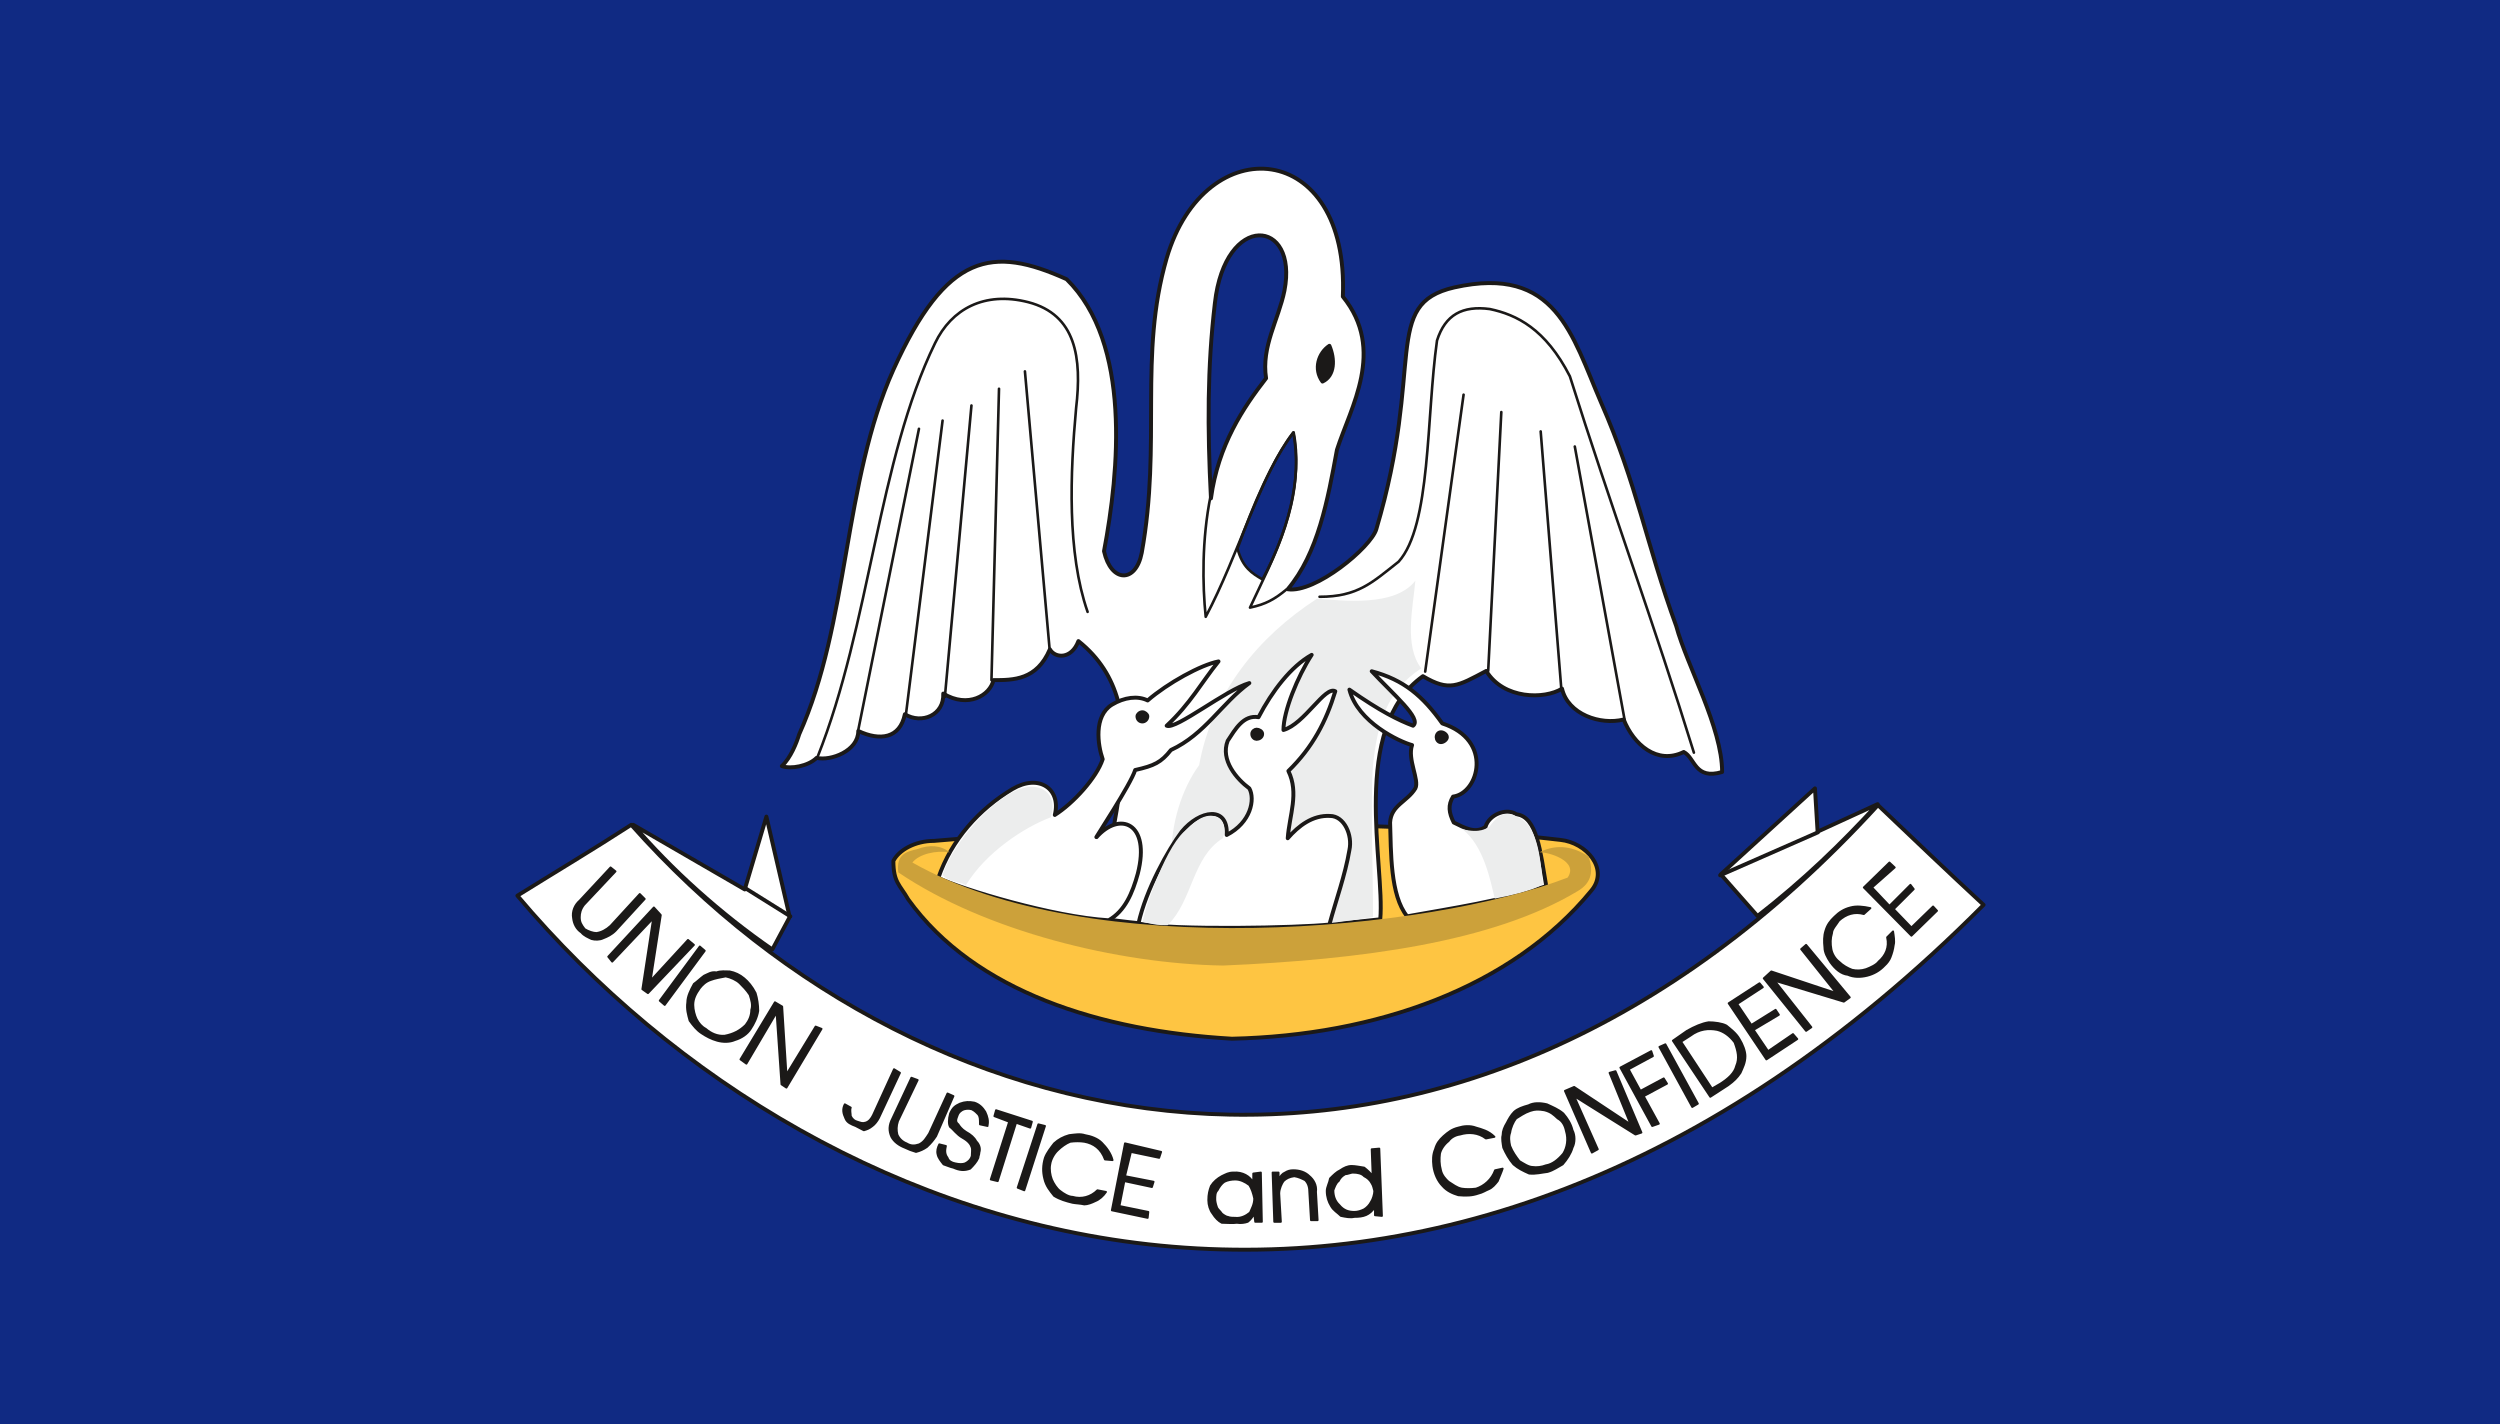<svg xmlns="http://www.w3.org/2000/svg" version="1.2" width="288" height="43.41mm" viewBox="0 0 7620 4341" preserveAspectRatio="xMidYMid" fill-rule="evenodd" stroke-width="28.222" stroke-linejoin="round" xml:space="preserve"><rect x="0" y="0" width="7620" height="4341" fill="#808080" stroke="none"/><defs class="ClipPathGroup"><clipPath id="a" clipPathUnits="userSpaceOnUse"><path d="M0 0h7620v4341H0z"/></clipPath></defs><g class="SlideGroup"><g class="Slide" clip-path="url(#a)"><g class="Page"><g class="com.sun.star.drawing.PolyPolygonShape"><path class="BoundingBox" fill="none" d="M0 0h7622v4343H0z"/><path fill="#102A83" d="M0 0h7621v4342H0V0Zm0 0Z"/></g><g class="com.sun.star.drawing.ClosedBezierShape"><path class="BoundingBox" fill="none" d="M1924 2397h3806v504H1924z"/><path fill="#FFF" d="M5723 2451c-112 122-226 232-366 341l-112-127 287-262 8 132 183-84Zm0 0Zm-3793 63 340 197 66-222 71 306-53 99c-158-109-308-244-424-380Z"/><path fill="none" stroke="#1B1918" stroke-width="12" stroke-linecap="round" d="M5723 2451c-112 122-226 232-366 341l-112-127 287-262 8 132 183-84Zm-3793 63 340 197 66-222 71 306-53 99c-158-109-308-244-424-380Z"/></g><g fill="none" class="com.sun.star.drawing.LineShape"><path class="BoundingBox" d="M5237 2531h311v144h-311z"/><path stroke="#1B1918" stroke-width="12" stroke-linecap="round" d="m5541 2537-298 131"/></g><g fill="none" class="com.sun.star.drawing.LineShape"><path class="BoundingBox" d="M2267 2702h149v98h-149z"/><path stroke="#1B1918" stroke-width="12" stroke-linecap="round" d="m2273 2708 136 85"/></g><g class="com.sun.star.drawing.ClosedBezierShape"><path class="BoundingBox" fill="none" d="M2717 2507h2161v666H2717z"/><path fill="#FEC542" d="M2847 2563c-58 0-107 28-124 61 0 66 20 73 45 117 203 282 588 402 987 425 439-10 852-155 1095-451 56-66-15-147-94-155-615-72-1276-52-1909 3Z"/><path fill="none" stroke="#1B1918" stroke-width="12" stroke-linecap="round" d="M2847 2563c-58 0-107 28-124 61 0 66 20 73 45 117 203 282 588 402 987 425 439-10 852-155 1095-451 56-66-15-147-94-155-615-72-1276-52-1909 3Z"/></g><g class="com.sun.star.drawing.ClosedBezierShape"><path class="BoundingBox" fill="none" d="M2377 508h2879v2329H2377z"/><path fill="#FFF" d="M4075 1371c41-129 150-304 18-467 20-479-420-515-537-117-86 297-15 561-76 898-18 94-94 91-115-5 46-243 84-634-114-829-226-102-366-82-528 276-153 341-135 774-287 1111-8 26-26 72-53 97 27 10 81 0 106-25 43 10 127-21 127-82 66 31 127 23 142-51 51 31 120 3 117-63 76 46 143 5 153-41 61 0 132 0 172-94 16 28 66 31 87-25 259 206 71 577 71 846 211 30 461 46 849 2 15-165-94-581 130-741 81 48 106 30 193-16 53 87 178 87 231 54 18 78 117 112 188 94 30 76 102 139 183 99 35 18 33 86 117 61 0-135-107-323-140-445-92-252-119-430-229-681-89-206-137-420-447-351-223 51-89 236-238 737-16 55-186 196-270 183 92-109 122-272 150-425Zm0 0Zm-384 148c22-163 99-277 168-366-15-97 38-178 56-267 43-221-181-241-212 38-23 196-23 381-12 595Z"/><path fill="none" stroke="#1B1918" stroke-width="12" stroke-linecap="round" d="M4075 1371c41-129 150-304 18-467 20-479-420-515-537-117-86 297-15 561-76 898-18 94-94 91-115-5 46-243 84-634-114-829-226-102-366-82-528 276-153 341-135 774-287 1111-8 26-26 72-53 97 27 10 81 0 106-25 43 10 127-21 127-82 66 31 127 23 142-51 51 31 120 3 117-63 76 46 143 5 153-41 61 0 132 0 172-94 16 28 66 31 87-25 259 206 71 577 71 846 211 30 461 46 849 2 15-165-94-581 130-741 81 48 106 30 193-16 53 87 178 87 231 54 18 78 117 112 188 94 30 76 102 139 183 99 35 18 33 86 117 61 0-135-107-323-140-445-92-252-119-430-229-681-89-206-137-420-447-351-223 51-89 236-238 737-16 55-186 196-270 183 92-109 122-272 150-425Z"/><path fill="none" stroke="#1B1918" stroke-width="12" stroke-linecap="round" d="M3691 1519c22-163 99-277 168-366-15-97 38-178 56-267 43-221-181-241-212 38-23 196-23 381-12 595Z"/></g><g class="com.sun.star.drawing.ClosedBezierShape"><path class="BoundingBox" fill="none" d="M3767 1308h189v465h-189z"/><path fill="#102A83" d="M3848 1766c-31-18-61-36-76-94 48-134 105-268 171-354 28 142-21 310-95 448Z"/><path fill="none" stroke="#1B1918" stroke-width="8" stroke-linejoin="miter" d="M3848 1766c-31-18-61-36-76-94 48-134 105-268 171-354 28 142-21 310-95 448Z"/></g><g class="com.sun.star.drawing.ClosedBezierShape"><path class="BoundingBox" fill="none" d="M3569 1770h764v1060h-764z"/><path fill="#ECEDED" d="M4014 1825c78 5 237 26 300-55-7 81-35 198 18 267-106 69-134 170-147 295-8 104 0 321 0 463-166 28-357 43-518 28-133-74-121-341-12-491 40-221 181-392 359-507Z"/></g><g fill="none" class="com.sun.star.drawing.OpenBezierShape"><path class="BoundingBox" d="M2488 906h2680v1407H2488z"/><path stroke="#1B1918" stroke-width="8" stroke-linecap="round" d="M4022 1819c116 0 160-43 241-107 99-110 84-440 117-674 25-79 78-107 161-96 81 17 170 60 244 205 124 394 259 761 378 1147m-2671 13c160-402 185-906 358-1261 50-104 150-159 284-125 146 38 164 170 146 323-18 198-28 440 35 621m-699 360 185-918m-40 873 112-898m7 842 81-888m61 837 23-888m154 791-75-844m1828 1063-152-834m-41 740-63-786m-160 730 40-789m-232 791 117-844"/></g><g class="com.sun.star.drawing.ClosedBezierShape"><path class="BoundingBox" fill="none" d="M2854 1990h1866v846H2854z"/><path fill="#FFF" d="M4181 2046c98 26 156 76 215 159 157 51 111 213 33 223-16 26-13 49 2 79 31 15 66 36 97 13 10-36 63-59 94-38 63 7 73 114 91 219-142 46-279 66-424 92-52-64-49-197-52-286 3-53 52-63 77-104 13-25-25-89-10-132-38-10-166-70-191-169 94 66 151 94 194 110 28-21-60-95-126-166Zm0 0Zm-183-50c-63 35-121 111-162 190-46-8-71 37-94 72-23 59 28 117 66 145 18 33 5 104-69 142 5-91-83-76-137-10-40 53-109 176-132 280 107 21 490 13 582 3 20-74 48-150 61-227 10-46-16-104-59-104-53-3-96 30-129 68 5-71 35-137 2-205 74-72 115-151 143-243-31-18-94 100-158 118 0-57 43-163 86-229Zm0 0Zm-284 20c-51 63-86 129-158 196 28 13 181-110 252-130-84 61-135 156-239 204-30 38-51 48-109 61-13 43-122 208-119 206 71-82 167-46 127 110-16 58-39 114-89 142-169-10-446-94-519-129 40-116 124-210 226-271 81-48 149 0 129 79 56-35 128-114 146-170-15-43-28-131 28-166 38-23 79-28 109-13 61-53 163-109 216-119Z"/><path fill="none" stroke="#1B1918" stroke-width="12" stroke-linecap="round" d="M4181 2046c98 26 156 76 215 159 157 51 111 213 33 223-16 26-13 49 2 79 31 15 66 36 97 13 10-36 63-59 94-38 63 7 73 114 91 219-142 46-279 66-424 92-52-64-49-197-52-286 3-53 52-63 77-104 13-25-25-89-10-132-38-10-166-70-191-169 94 66 151 94 194 110 28-21-60-95-126-166Zm-183-50c-63 35-121 111-162 190-46-8-71 37-94 72-23 59 28 117 66 145 18 33 5 104-69 142 5-91-83-76-137-10-40 53-109 176-132 280 107 21 490 13 582 3 20-74 48-150 61-227 10-46-16-104-59-104-53-3-96 30-129 68 5-71 35-137 2-205 74-72 115-151 143-243-31-18-94 100-158 118 0-57 43-163 86-229Zm-284 20c-51 63-86 129-158 196 28 13 181-110 252-130-84 61-135 156-239 204-30 38-51 48-109 61-13 43-122 208-119 206 71-82 167-46 127 110-16 58-39 114-89 142-169-10-446-94-519-129 40-116 124-210 226-271 81-48 149 0 129 79 56-35 128-114 146-170-15-43-28-131 28-166 38-23 79-28 109-13 61-53 163-109 216-119Z"/></g><g class="com.sun.star.drawing.ClosedBezierShape"><path class="BoundingBox" fill="none" d="M2873 2398h1831v423H2873z"/><path fill="#ECEDED" d="M4538 2522c18-23 41-59 89-31 66 28 69 149 76 204-33 21-106 36-147 44-13-54-33-161-99-212 56 15 76-5 81-5Zm0 0Zm-811 33c-94 59-91 189-168 265-28 0-33 0-76-10 3-33 76-248 137-283 66-76 130-33 107 28Zm0 0Zm-524-64c-82 31-198 107-259 207-26-13-54-10-71-31 30-97 162-249 253-267 41-9 100 12 77 91Z"/></g><g class="com.sun.star.drawing.ClosedBezierShape"><path class="BoundingBox" fill="none" d="M2737 2578h2114v366H2737z"/><path fill="#CCA13A" d="M4692 2598c25-2 122 26 86 77-424 163-1456 261-1997-46 20-26 73-38 114-31-28-22-61-24-99-10-33 8-65 15-58 71 264 179 670 279 990 284 420-18 822-71 1081-227 43-25 48-62 33-105-41-28-94-42-150-13Z"/></g><g class="com.sun.star.drawing.ClosedBezierShape"><path class="BoundingBox" fill="none" d="M3461 1048h956v1221h-956z"/><path fill="#1B1918" d="M4052 1054c17 40 17 91-21 109-28-38-12-87 21-109Zm0 0Zm340 1178c8 0 18 7 18 15 0 7-10 15-18 15s-13-8-13-15c0-8 5-15 13-15Zm0 0Zm-562-8c7 0 17 5 17 13 0 10-10 15-17 15-5 0-13-5-13-15 0-8 8-13 13-13Zm0 0Zm-348-53c7 0 15 7 15 12 0 10-8 16-15 16-8 0-15-6-15-16 0-5 7-12 15-12Z"/><path fill="none" stroke="#1B1918" stroke-width="12" stroke-linecap="round" d="M4052 1054c17 40 17 91-21 109-28-38-12-87 21-109Zm340 1178c8 0 18 7 18 15 0 7-10 15-18 15s-13-8-13-15c0-8 5-15 13-15Zm-562-8c7 0 17 5 17 13 0 10-10 15-17 15-5 0-13-5-13-15 0-8 8-13 13-13Zm-348-53c7 0 15 7 15 12 0 10-8 16-15 16-8 0-15-6-15-16 0-5 7-12 15-12Z"/></g><g class="com.sun.star.drawing.OpenBezierShape"><path class="BoundingBox" fill="none" d="M2786 2751h1937v380H2786z"/></g><g fill="none" class="com.sun.star.drawing.OpenBezierShape"><path class="BoundingBox" d="M3664 1308h292v587h-292z"/><path stroke="#1B1918" stroke-width="8" stroke-linejoin="miter" d="M3690 1511c-27 133-25 272-15 369 99-186 168-435 267-562 38 208-61 381-132 534 48-10 76-26 112-56"/></g><g class="com.sun.star.drawing.ClosedBezierShape"><path class="BoundingBox" fill="none" d="M1570 2447h4483v1370H1570z"/><path fill="#FFF" d="M1924 2514c911 1026 2516 1344 3800-60 106 101 213 203 322 304-1677 1685-3522 1094-4469-28 114-71 233-142 347-216Z"/><path fill="none" stroke="#1B1918" stroke-width="12" stroke-linecap="round" d="M1924 2514c911 1026 2516 1344 3800-60 106 101 213 203 322 304-1677 1685-3522 1094-4469-28 114-71 233-142 347-216Z"/></g><g class="com.sun.star.drawing.ClosedBezierShape"><path class="BoundingBox" fill="none" d="M1743 2626h4165v1106H1743z"/><path fill="#1B1918" d="m1767 2745 94-101 15 12-96 102c-10 13-13 25-13 38 0 15 5 23 15 36 11 7 26 12 36 12 15-2 30-10 43-22l89-97 15 15-89 97c-12 12-25 18-38 23-10 5-25 5-35 2-10-5-23-10-31-20-15-10-23-26-25-43-4-21 5-41 20-54Zm0 0Zm99 186-12-15 139-150 21 23-31 200 114-124 18 15-140 147-17-12 33-216-125 132Zm0 0Zm160 132-15-13 122-165 15 13-122 165Zm0 0Zm89-64c10-7 20-17 31-25 12-5 22-13 38-10 12-5 28-3 40-3 16 3 31 10 44 21 12 10 25 25 35 45 5 16 8 36 8 54-3 20-13 40-23 55-10 16-28 28-48 34-16 7-36 7-54 2s-33-13-48-23-25-23-36-38c-5-18-10-35-7-56 0-18 10-38 20-56Zm0 0Zm18 13c-13 18-20 33-20 51 0 15 5 33 10 43 7 13 15 23 28 30 15 13 35 23 58 21 26-5 46-15 64-33 10-13 17-28 17-46 5-15 0-30-5-46-10-15-20-25-30-35s-28-18-43-21c-16 3-33 6-46 11-15 5-25 15-33 25Zm0 0Zm142 230-18-13 105-174 22 13 13 207 89-146 18 7-107 179-15-10-15-219-92 156Zm0 0Zm386 157 64-140 18 11-64 137c-5 10-13 20-20 25-10 8-16 10-26 13-10-5-15-8-25-13-13-5-26-10-31-23-7-15-10-28-2-43l18 10c-3 8 0 18 0 26 5 10 12 15 20 17 10 3 15 6 25 3 11-3 18-13 23-23Zm0 0Zm59 10 58-124 19 7-60 125c-5 15-5 28-2 41 5 12 15 22 28 27 13 8 24 8 39 3 15-8 20-18 30-33l56-122 18 8-53 122c-8 12-16 22-28 33-10 7-21 12-33 15-11-3-24-8-34-13-18-7-33-18-41-33-8-18-8-35 3-56Zm0 0Zm163 84c-2 10-5 23 5 36 3 10 13 15 23 17 13 3 23 3 31 0 10-5 17-12 20-22 0-8 2-21 0-26-3-10-10-20-28-30s-28-26-38-33c-5-8-5-23 0-41 8-18 15-23 30-30 16-6 28-6 44-3 15 5 25 15 33 28 7 15 10 28 7 41v2l-23-5c0-15 0-23-5-30-5-5-10-11-20-16-8-2-15-2-23 0-10 3-18 11-20 18-5 13-8 20 2 28 3 5 10 15 23 23 15 8 26 18 31 28 7 7 15 20 10 35 0 6-3 11-3 16-5 12-15 23-25 33-18 7-33 5-51-3-10-2-20-7-30-10-8-10-16-20-18-30-3-11 0-21 5-31l20 5Zm0 0Zm137 102 56-176-45-17 5-18 109 35-5 18-43-15-56 178-21-5Zm0 0Zm102 33-20-8 63-193 20 5-63 196Zm0 0Zm63-99c6-16 18-31 28-44 13-12 28-20 46-25 18-2 33-5 48 0 18 3 38 10 51 23 15 15 28 33 33 53l-23-2c-12-33-35-49-63-54-13-2-28-2-43 0-13 5-28 16-38 26-11 10-21 28-23 43-3 15 0 33 5 46 5 12 15 28 25 35 10 8 26 18 38 18 28 8 56 0 76-20l26 5c-8 12-20 23-33 28-10 5-23 10-33 10-13-3-26-3-36-5-20-5-38-10-56-21-12-15-25-30-30-53-5-20-5-40 2-63Zm0 0Zm204 160 40-204 110 26-6 18-86-18-18 74 87 17-5 16-84-18-15 76 88 18-2 18-109-23Zm0 0Zm294-31c0-18 3-30 8-43 8-13 20-23 33-30 13-6 20-11 36-11 27-2 50 11 60 31v-28l23-3 3 150h-20l-3-25c-5 10-13 20-20 25-8 3-21 5-33 3-13 2-31 0-46 0-10-5-20-15-28-28-8-10-13-26-13-41Zm0 0Zm21-2c0 5 2 15 5 23 2 7 10 12 15 20 2 2 13 10 18 10 7 3 15 3 23 3 17 2 33-6 45-16 5-12 13-25 13-43-3-15-8-30-15-41-13-10-28-17-43-17-11 0-23 2-33 7-8 5-16 16-21 26-7 7-7 17-7 28Zm0 0Zm180 68-5-150h18v23c5-12 12-20 20-23 8-5 15-7 25-7 18 0 36 5 49 18 12 10 23 27 20 48l5 86h-20l-5-84c0-15-3-28-13-38-10-5-20-10-33-12-15 2-25 7-33 15-5 7-13 23-13 38l5 86h-20Zm0 0Zm160-94c0-12 8-25 10-38 10-10 20-20 31-25 12-8 22-13 35-13 10 0 26 3 38 5 10 8 18 15 26 26l-3-82 23-2 8 205-21-2v-25c-17 25-35 30-63 30-13 3-26 0-41-3-10-10-23-17-30-30-8-13-13-28-13-46Zm0 0Zm20-2c0 17 5 33 18 45 13 16 28 21 46 21 10 0 20-3 30-8 8-5 16-13 21-23 5-7 10-23 10-33-3-10-3-15-8-23-5-10-13-17-23-22-7-8-20-11-35-11-5 0-16 5-23 5-10 6-15 11-20 21-8 5-13 20-16 28Zm0 0Zm305-74c-2-18-2-35 5-51 5-18 13-28 26-40 15-13 25-21 45-26 16-5 36-7 54 0 17 5 38 10 56 28l-26 5c-23-18-53-20-79-12-15 2-28 10-35 20-13 10-23 25-26 38-2 15-2 33 3 51 3 15 15 28 23 35 13 8 25 18 40 21 13 2 28 2 44 0 25-8 48-28 58-56l23-5c-3 10-10 25-15 38-8 10-16 20-28 25-8 3-18 10-31 13-20 7-38 7-61 5-17-5-35-13-48-28-15-15-25-38-28-61Zm0 0Zm213-56c-2-13-5-28-2-38 0-13 5-25 13-38 5-10 12-23 22-33 11-10 26-15 44-20 15-8 35-8 56-3 17 8 35 15 50 28 13 15 23 31 28 51 8 15 8 38 0 53-5 18-17 36-30 51-15 8-28 18-46 23-18 2-35 7-56 5-18-8-33-15-48-28-13-15-23-33-31-51Zm0 0Zm21-5c7 18 18 33 28 46 12 7 28 18 40 18 13 2 28 0 41-5 20-3 38-18 53-36 11-18 16-43 8-69-3-15-10-30-25-38-13-12-21-20-41-25-18-3-28-3-43 2-18 6-31 16-43 23-8 10-16 28-18 43-5 13-3 28 0 41Zm0 0Zm267 10-18 10-82-188 28-12 172 114-64-157 18-5 79 187-18 6-187-117 72 162Zm0 0Zm166-71-97-178 94-50 5 15-74 40 36 66 71-38 10 16-71 38 46 84-20 7Zm0 0Zm139-68-17 10-100-183 18-8 99 181Zm0 0Zm38-21-114-171 43-30c23-13 46-23 66-26 18 0 41 3 54 10 12 10 30 23 40 41 10 16 18 37 18 52 0 20-8 35-15 51-10 15-20 25-38 38l-54 35Zm0 0Zm-89-168 94 143 26-15c25-16 43-33 48-54 10-23 5-45-5-72-15-20-33-33-53-38-26-5-54-3-82 18l-28 18Zm0 0Zm260 54-115-171 94-61 10 12-78 51 43 64 74-46 10 15-77 46 44 65 76-52 13 15-94 62Zm0 0Zm137-98-16 11-129-160 23-21 198 66-107-134 15-13 133 160-18 13-211-64 112 142Zm0 0Zm58-198c-10-15-18-30-18-45-2-18-2-36 3-51 5-18 15-31 28-43 13-13 28-23 48-28 18-5 38-3 61 2l-20 18c-28-8-54 0-76 20-8 13-21 26-21 38-5 16-5 33-2 49 2 12 10 28 23 38 12 12 27 20 40 25 13 3 28 3 43-2 13-5 31-13 38-23 21-18 33-43 26-74l18-18c2 13 5 31 2 41-2 15-5 25-10 38-3 8-10 18-18 25-15 16-33 26-53 31s-41 5-59-3c-20-2-38-17-53-38Zm0 0Zm247-81-145-147 78-76 16 15-69 61 53 56 64-64 10 13-61 61 54 56 66-64 12 13-78 76Z"/><path fill="none" stroke="#1B1918" stroke-width="6" stroke-linecap="round" d="m1767 2745 94-101 15 12-96 102c-10 13-13 25-13 38 0 15 5 23 15 36 11 7 26 12 36 12 15-2 30-10 43-22l89-97 15 15-89 97c-12 12-25 18-38 23-10 5-25 5-35 2-10-5-23-10-31-20-15-10-23-26-25-43-4-21 5-41 20-54Zm99 186-12-15 139-150 21 23-31 200 114-124 18 15-140 147-17-12 33-216-125 132Zm160 132-15-13 122-165 15 13-122 165Zm89-64c10-7 20-17 31-25 12-5 22-13 38-10 12-5 28-3 40-3 16 3 31 10 44 21 12 10 25 25 35 45 5 16 8 36 8 54-3 20-13 40-23 55-10 16-28 28-48 34-16 7-36 7-54 2s-33-13-48-23-25-23-36-38c-5-18-10-35-7-56 0-18 10-38 20-56Z"/><path fill="none" stroke="#1B1918" stroke-width="6" stroke-linecap="round" d="M2133 3012c-13 18-20 33-20 51 0 15 5 33 10 43 7 13 15 23 28 30 15 13 35 23 58 21 26-5 46-15 64-33 10-13 17-28 17-46 5-15 0-30-5-46-10-15-20-25-30-35s-28-18-43-21c-16 3-33 6-46 11-15 5-25 15-33 25Zm142 230-18-13 105-174 22 13 13 207 89-146 18 7-107 179-15-10-15-219-92 156Zm386 157 64-140 18 11-64 137c-5 10-13 20-20 25-10 8-16 10-26 13-10-5-15-8-25-13-13-5-26-10-31-23-7-15-10-28-2-43l18 10c-3 8 0 18 0 26 5 10 12 15 20 17 10 3 15 6 25 3 11-3 18-13 23-23Zm59 10 58-124 19 7-60 125c-5 15-5 28-2 41 5 12 15 22 28 27 13 8 24 8 39 3 15-8 20-18 30-33l56-122 18 8-53 122c-8 12-16 22-28 33-10 7-21 12-33 15-11-3-24-8-34-13-18-7-33-18-41-33-8-18-8-35 3-56Zm163 84c-2 10-5 23 5 36 3 10 13 15 23 17 13 3 23 3 31 0 10-5 17-12 20-22 0-8 2-21 0-26-3-10-10-20-28-30s-28-26-38-33c-5-8-5-23 0-41 8-18 15-23 30-30 16-6 28-6 44-3 15 5 25 15 33 28 7 15 10 28 7 41v2l-23-5c0-15 0-23-5-30-5-5-10-11-20-16-8-2-15-2-23 0-10 3-18 11-20 18-5 13-8 20 2 28 3 5 10 15 23 23 15 8 26 18 31 28 7 7 15 20 10 35 0 6-3 11-3 16-5 12-15 23-25 33-18 7-33 5-51-3-10-2-20-7-30-10-8-10-16-20-18-30-3-11 0-21 5-31l20 5Zm137 102 56-176-45-17 5-18 109 35-5 18-43-15-56 178-21-5Zm102 33-20-8 63-193 20 5-63 196Zm63-99c6-16 18-31 28-44 13-12 28-20 46-25 18-2 33-5 48 0 18 3 38 10 51 23 15 15 28 33 33 53l-23-2c-12-33-35-49-63-54-13-2-28-2-43 0-13 5-28 16-38 26-11 10-21 28-23 43-3 15 0 33 5 46 5 12 15 28 25 35 10 8 26 18 38 18 28 8 56 0 76-20l26 5c-8 12-20 23-33 28-10 5-23 10-33 10-13-3-26-3-36-5-20-5-38-10-56-21-12-15-25-30-30-53-5-20-5-40 2-63Zm204 160 40-204 110 26-6 18-86-18-18 74 87 17-5 16-84-18-15 76 88 18-2 18-109-23Zm294-31c0-18 3-30 8-43 8-13 20-23 33-30 13-6 20-11 36-11 27-2 50 11 60 31v-28l23-3 3 150h-20l-3-25c-5 10-13 20-20 25-8 3-21 5-33 3-13 2-31 0-46 0-10-5-20-15-28-28-8-10-13-26-13-41Z"/><path fill="none" stroke="#1B1918" stroke-width="6" stroke-linecap="round" d="M3704 3656c0 5 2 15 5 23 2 7 10 12 15 20 2 2 13 10 18 10 7 3 15 3 23 3 17 2 33-6 45-16 5-12 13-25 13-43-3-15-8-30-15-41-13-10-28-17-43-17-11 0-23 2-33 7-8 5-16 16-21 26-7 7-7 17-7 28Zm180 68-5-150h18v23c5-12 12-20 20-23 8-5 15-7 25-7 18 0 36 5 49 18 12 10 23 27 20 48l5 86h-20l-5-84c0-15-3-28-13-38-10-5-20-10-33-12-15 2-25 7-33 15-5 7-13 23-13 38l5 86h-20Zm160-94c0-12 8-25 10-38 10-10 20-20 31-25 12-8 22-13 35-13 10 0 26 3 38 5 10 8 18 15 26 26l-3-82 23-2 8 205-21-2v-25c-17 25-35 30-63 30-13 3-26 0-41-3-10-10-23-17-30-30-8-13-13-28-13-46Z"/><path fill="none" stroke="#1B1918" stroke-width="6" stroke-linecap="round" d="M4064 3628c0 17 5 33 18 45 13 16 28 21 46 21 10 0 20-3 30-8 8-5 16-13 21-23 5-7 10-23 10-33-3-10-3-15-8-23-5-10-13-17-23-22-7-8-20-11-35-11-5 0-16 5-23 5-10 6-15 11-20 21-8 5-13 20-16 28Zm305-74c-2-18-2-35 5-51 5-18 13-28 26-40 15-13 25-21 45-26 16-5 36-7 54 0 17 5 38 10 56 28l-26 5c-23-18-53-20-79-12-15 2-28 10-35 20-13 10-23 25-26 38-2 15-2 33 3 51 3 15 15 28 23 35 13 8 25 18 40 21 13 2 28 2 44 0 25-8 48-28 58-56l23-5c-3 10-10 25-15 38-8 10-16 20-28 25-8 3-18 10-31 13-20 7-38 7-61 5-17-5-35-13-48-28-15-15-25-38-28-61Zm213-56c-2-13-5-28-2-38 0-13 5-25 13-38 5-10 12-23 22-33 11-10 26-15 44-20 15-8 35-8 56-3 17 8 35 15 50 28 13 15 23 31 28 51 8 15 8 38 0 53-5 18-17 36-30 51-15 8-28 18-46 23-18 2-35 7-56 5-18-8-33-15-48-28-13-15-23-33-31-51Z"/><path fill="none" stroke="#1B1918" stroke-width="6" stroke-linecap="round" d="M4603 3493c7 18 18 33 28 46 12 7 28 18 40 18 13 2 28 0 41-5 20-3 38-18 53-36 11-18 16-43 8-69-3-15-10-30-25-38-13-12-21-20-41-25-18-3-28-3-43 2-18 6-31 16-43 23-8 10-16 28-18 43-5 13-3 28 0 41Zm267 10-18 10-82-188 28-12 172 114-64-157 18-5 79 187-18 6-187-117 72 162Zm166-71-97-178 94-50 5 15-74 40 36 66 71-38 10 16-71 38 46 84-20 7Zm139-68-17 10-100-183 18-8 99 181Zm38-21-114-171 43-30c23-13 46-23 66-26 18 0 41 3 54 10 12 10 30 23 40 41 10 16 18 37 18 52 0 20-8 35-15 51-10 15-20 25-38 38l-54 35Z"/><path fill="none" stroke="#1B1918" stroke-width="6" stroke-linecap="round" d="m5124 3175 94 143 26-15c25-16 43-33 48-54 10-23 5-45-5-72-15-20-33-33-53-38-26-5-54-3-82 18l-28 18Zm260 54-115-171 94-61 10 12-78 51 43 64 74-46 10 15-77 46 44 65 76-52 13 15-94 62Zm137-98-16 11-129-160 23-21 198 66-107-134 15-13 133 160-18 13-211-64 112 142Zm58-198c-10-15-18-30-18-45-2-18-2-36 3-51 5-18 15-31 28-43 13-13 28-23 48-28 18-5 38-3 61 2l-20 18c-28-8-54 0-76 20-8 13-21 26-21 38-5 16-5 33-2 49 2 12 10 28 23 38 12 12 27 20 40 25 13 3 28 3 43-2 13-5 31-13 38-23 21-18 33-43 26-74l18-18c2 13 5 31 2 41-2 15-5 25-10 38-3 8-10 18-18 25-15 16-33 26-53 31s-41 5-59-3c-20-2-38-17-53-38Zm247-81-145-147 78-76 16 15-69 61 53 56 64-64 10 13-61 61 54 56 66-64 12 13-78 76Z"/></g></g></g></g></svg>
